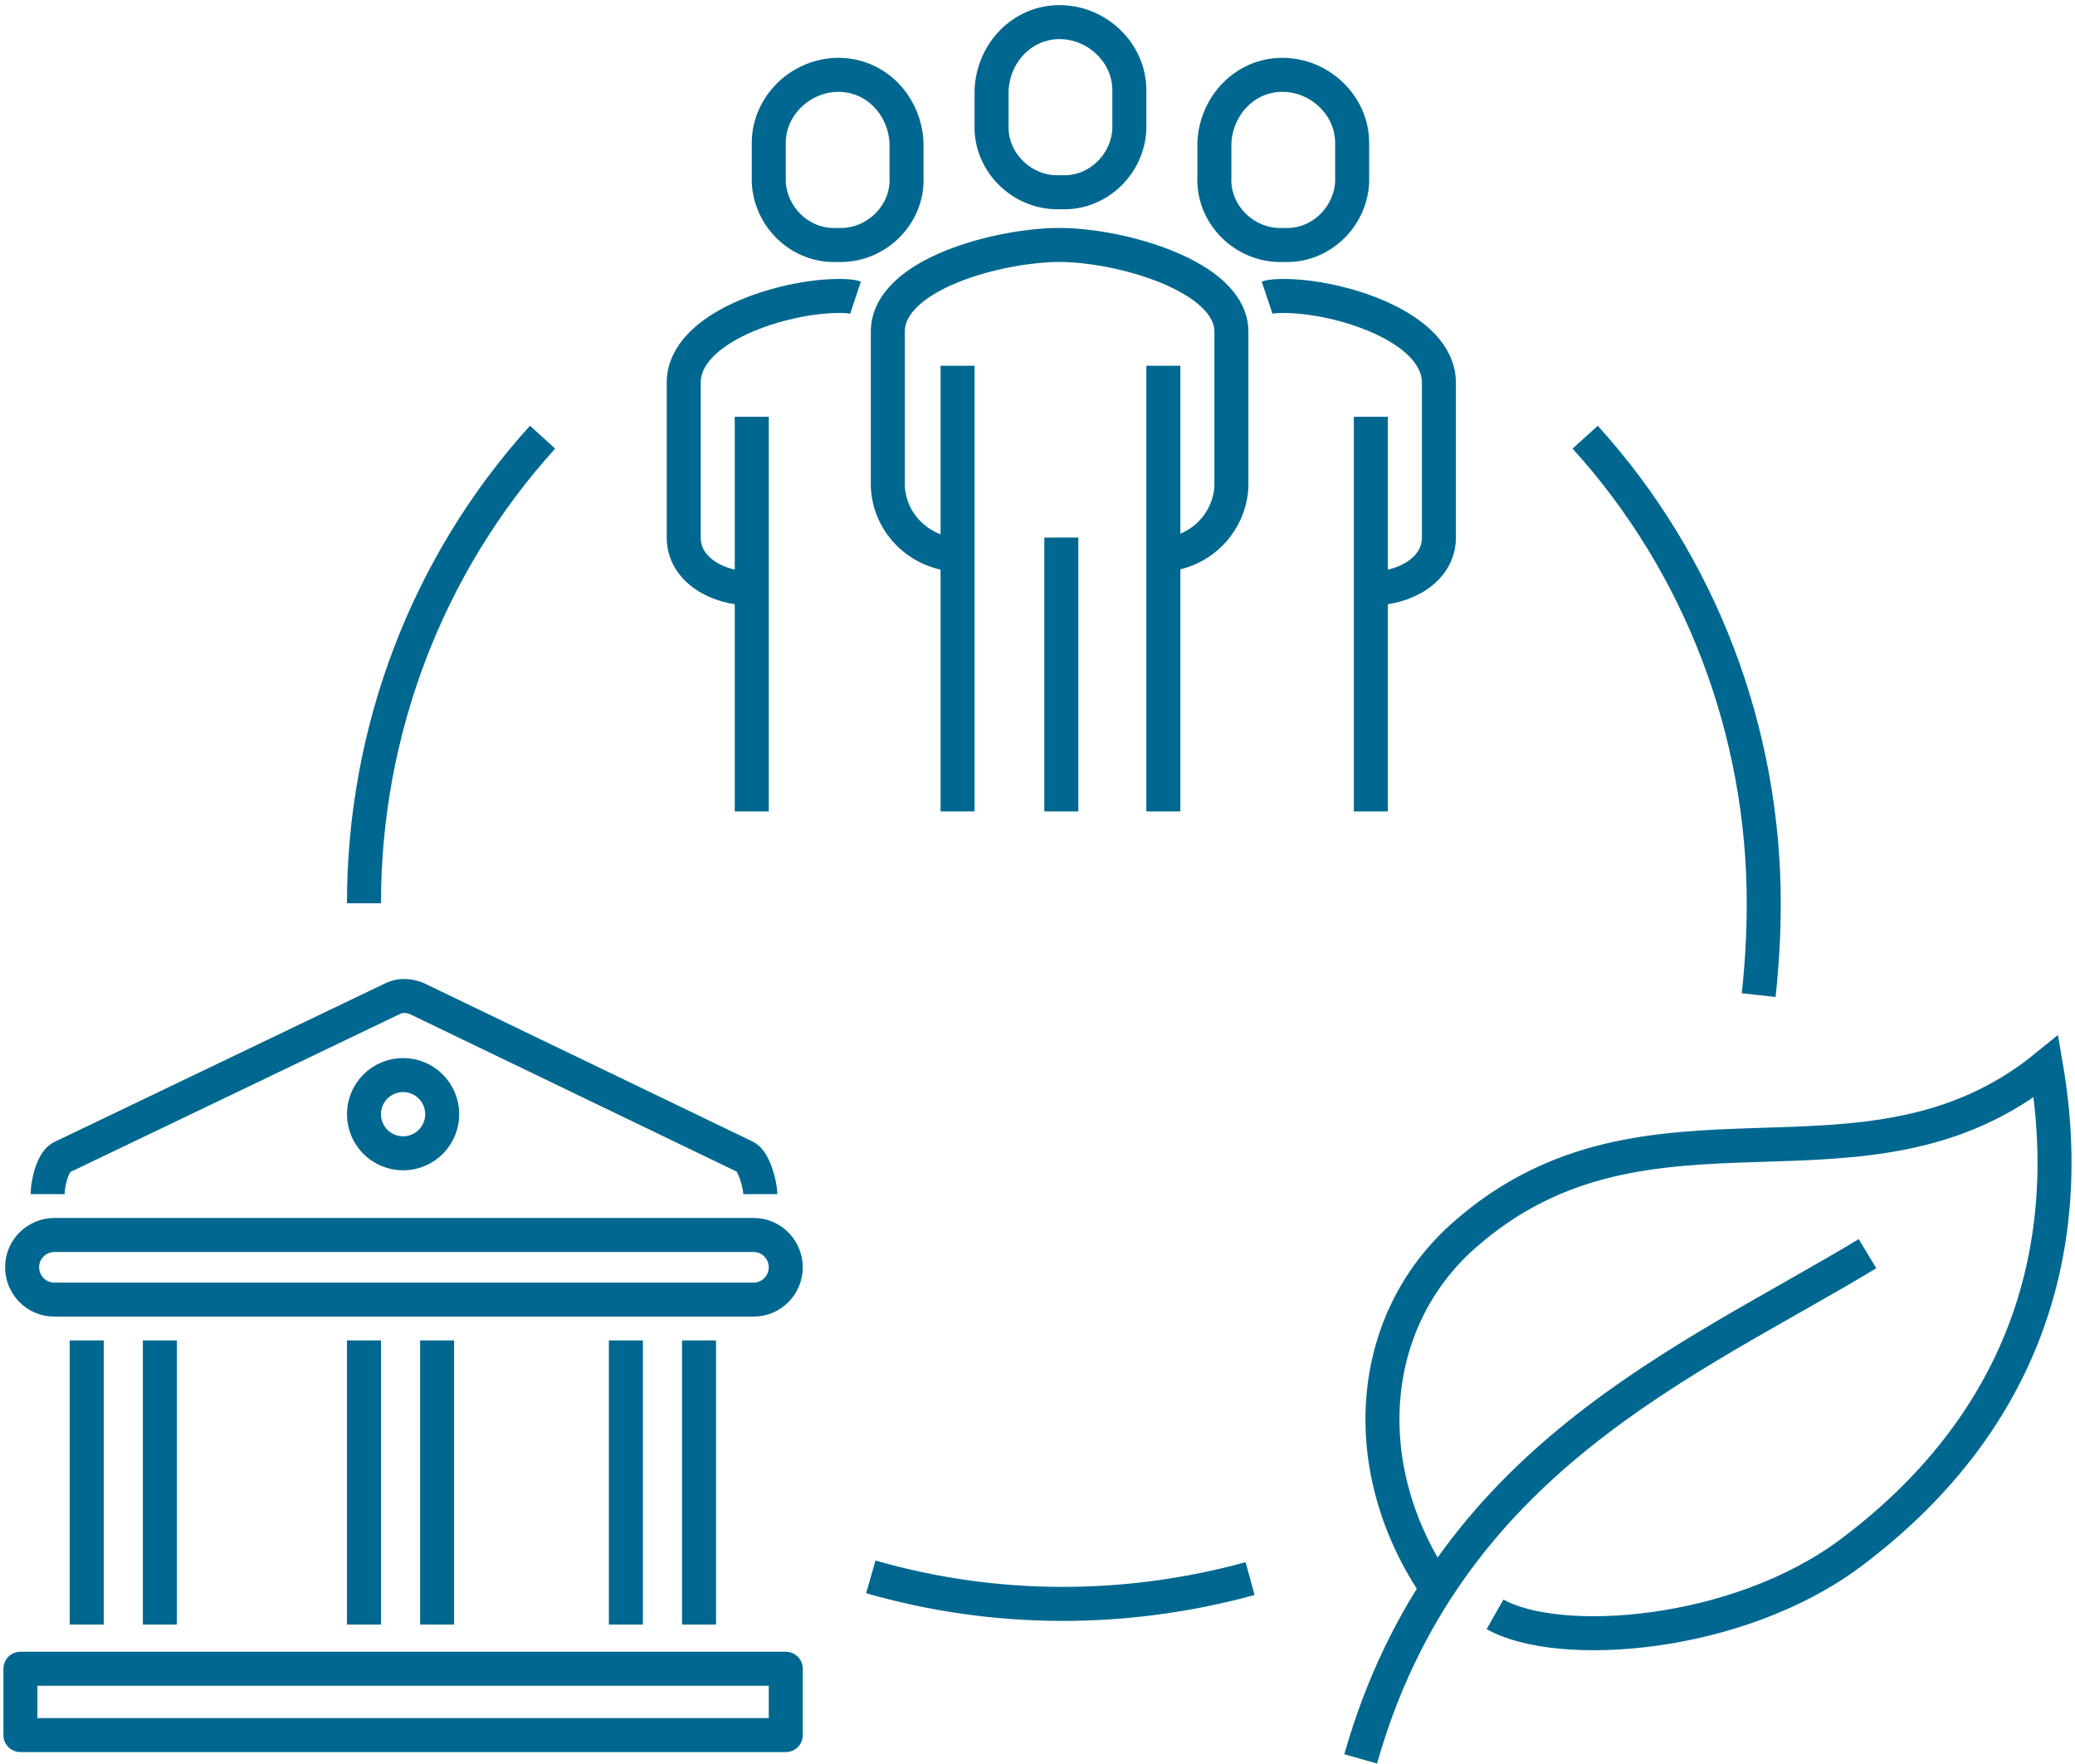 <?xml version="1.0" encoding="UTF-8"?>
<!-- Generator: Adobe Illustrator 27.9.0, SVG Export Plug-In . SVG Version: 6.00 Build 0)  -->
<svg xmlns="http://www.w3.org/2000/svg" xmlns:xlink="http://www.w3.org/1999/xlink" version="1.1" id="Layer_1" x="0px" y="0px" viewBox="0 0 122 103.7" style="enable-background:new 0 0 122 103.7;" xml:space="preserve">
<style type="text/css">
	.st0{fill:none;stroke:#006890;stroke-width:2;stroke-miterlimit:10;}
	.st1{fill:none;stroke:#006890;stroke-width:2;stroke-linejoin:round;}
</style>
<path id="Path_1470" class="st0" d="M84.5,93.4c-4.8-7-4.2-15.7,1.6-20.8c10.9-9.6,23.5-1.2,34.2-9.9c1.9,11.1-1.6,21.2-11.5,28.6  c-6.7,5-17.2,5.7-20.9,3.6"></path>
<path id="Path_1471" class="st1" d="M80,103.4c5-17.6,19.2-23.3,29.8-29.7"></path>
<path id="Path_1472" class="st1" d="M68.4,32.6c2.2-0.1,3.9-1.9,4-4v-9.1c0-3.3-6.6-5.1-10.1-5.1s-10.1,1.7-10.1,5.1v9.1  c0.1,2.2,1.9,3.9,4,4"></path>
<path id="Path_1473" class="st1" d="M80.6,34.6c2,0,4-1.1,4-3v-9.1c0-3.3-5.9-5.1-9.1-5.1c-0.3,0-0.7,0-1,0.1"></path>
<path id="Path_1474" class="st1" d="M62.4,11.3c2.1,0.1,3.9-1.6,4-3.7c0-0.1,0-0.2,0-0.3v-2c0-2.2-1.9-4-4.1-4c-2.2,0-3.9,1.8-4,4v2  c-0.1,2.1,1.6,3.9,3.7,4C62.1,11.3,62.3,11.3,62.4,11.3z"></path>
<line id="Line_97" class="st1" x1="80.6" y1="47.7" x2="80.6" y2="24.5"></line>
<line id="Line_98" class="st1" x1="68.4" y1="47.7" x2="68.4" y2="21.5"></line>
<line id="Line_99" class="st1" x1="56.3" y1="21.5" x2="56.3" y2="47.7"></line>
<line id="Line_100" class="st1" x1="62.4" y1="31.6" x2="62.4" y2="47.7"></line>
<path id="Path_1475" class="st1" d="M75.5,14.4c2.1,0.1,3.9-1.6,4-3.7c0-0.1,0-0.2,0-0.3v-2c0-2.2-1.9-4-4.1-4c-2.2,0-3.9,1.8-4,4v2  c-0.1,2.1,1.6,3.9,3.7,4C75.3,14.4,75.4,14.4,75.5,14.4z"></path>
<path id="Path_1476" class="st1" d="M44.2,34.6c-2,0-4-1.1-4-3v-9.1c0-3.3,5.9-5.1,9.1-5.1c0.3,0,0.7,0,1,0.1"></path>
<line id="Line_101" class="st1" x1="44.2" y1="47.7" x2="44.2" y2="24.5"></line>
<path id="Path_1477" class="st1" d="M49.2,14.4c-2.1,0.1-3.9-1.6-4-3.7c0-0.1,0-0.2,0-0.3v-2c0-2.2,1.9-4,4.1-4c2.2,0,3.9,1.8,4,4v2  c0.1,2.1-1.6,3.9-3.7,4C49.5,14.4,49.3,14.4,49.2,14.4z"></path>
<rect id="Rectangle_472" x="1.2" y="98.1" class="st1" width="45" height="3.9"></rect>
<path id="Path_1478" class="st1" d="M44.3,76.4H3.2c-1.1,0-1.9-0.9-1.9-1.9c0-1.1,0.9-1.9,1.9-1.9h41.1c1.1,0,1.9,0.9,1.9,1.9  C46.2,75.5,45.4,76.4,44.3,76.4z"></path>
<path id="Path_1479" class="st1" d="M2.8,70.2c0-0.6,0.3-2,0.9-2.2l19.4-9.3c0.4-0.2,0.9-0.2,1.4,0L43.8,68c0.5,0.2,0.9,1.6,0.9,2.2  "></path>
<circle id="Ellipse_11" class="st1" cx="23.7" cy="65.5" r="2.3"></circle>
<path id="Path_1480" class="st1" d="M21.4,53.1c0-10.1,3.7-19.9,10.5-27.4"></path>
<path id="Path_1481" class="st1" d="M73.5,92.8c-7.3,2-15,2-22.3-0.1"></path>
<path id="Path_1482" class="st1" d="M93.2,25.7c6.8,7.5,10.5,17.3,10.5,27.4c0,1.8-0.1,3.6-0.3,5.4"></path>
<line id="Line_102" class="st1" x1="5.1" y1="95.5" x2="5.1" y2="78.8"></line>
<line id="Line_103" class="st1" x1="9.4" y1="78.8" x2="9.4" y2="95.5"></line>
<line id="Line_104" class="st1" x1="21.4" y1="95.5" x2="21.4" y2="78.8"></line>
<line id="Line_105" class="st1" x1="25.7" y1="78.8" x2="25.7" y2="95.5"></line>
<line id="Line_106" class="st1" x1="36.8" y1="95.5" x2="36.8" y2="78.8"></line>
<line id="Line_107" class="st1" x1="41.1" y1="78.8" x2="41.1" y2="95.5"></line>
</svg>
